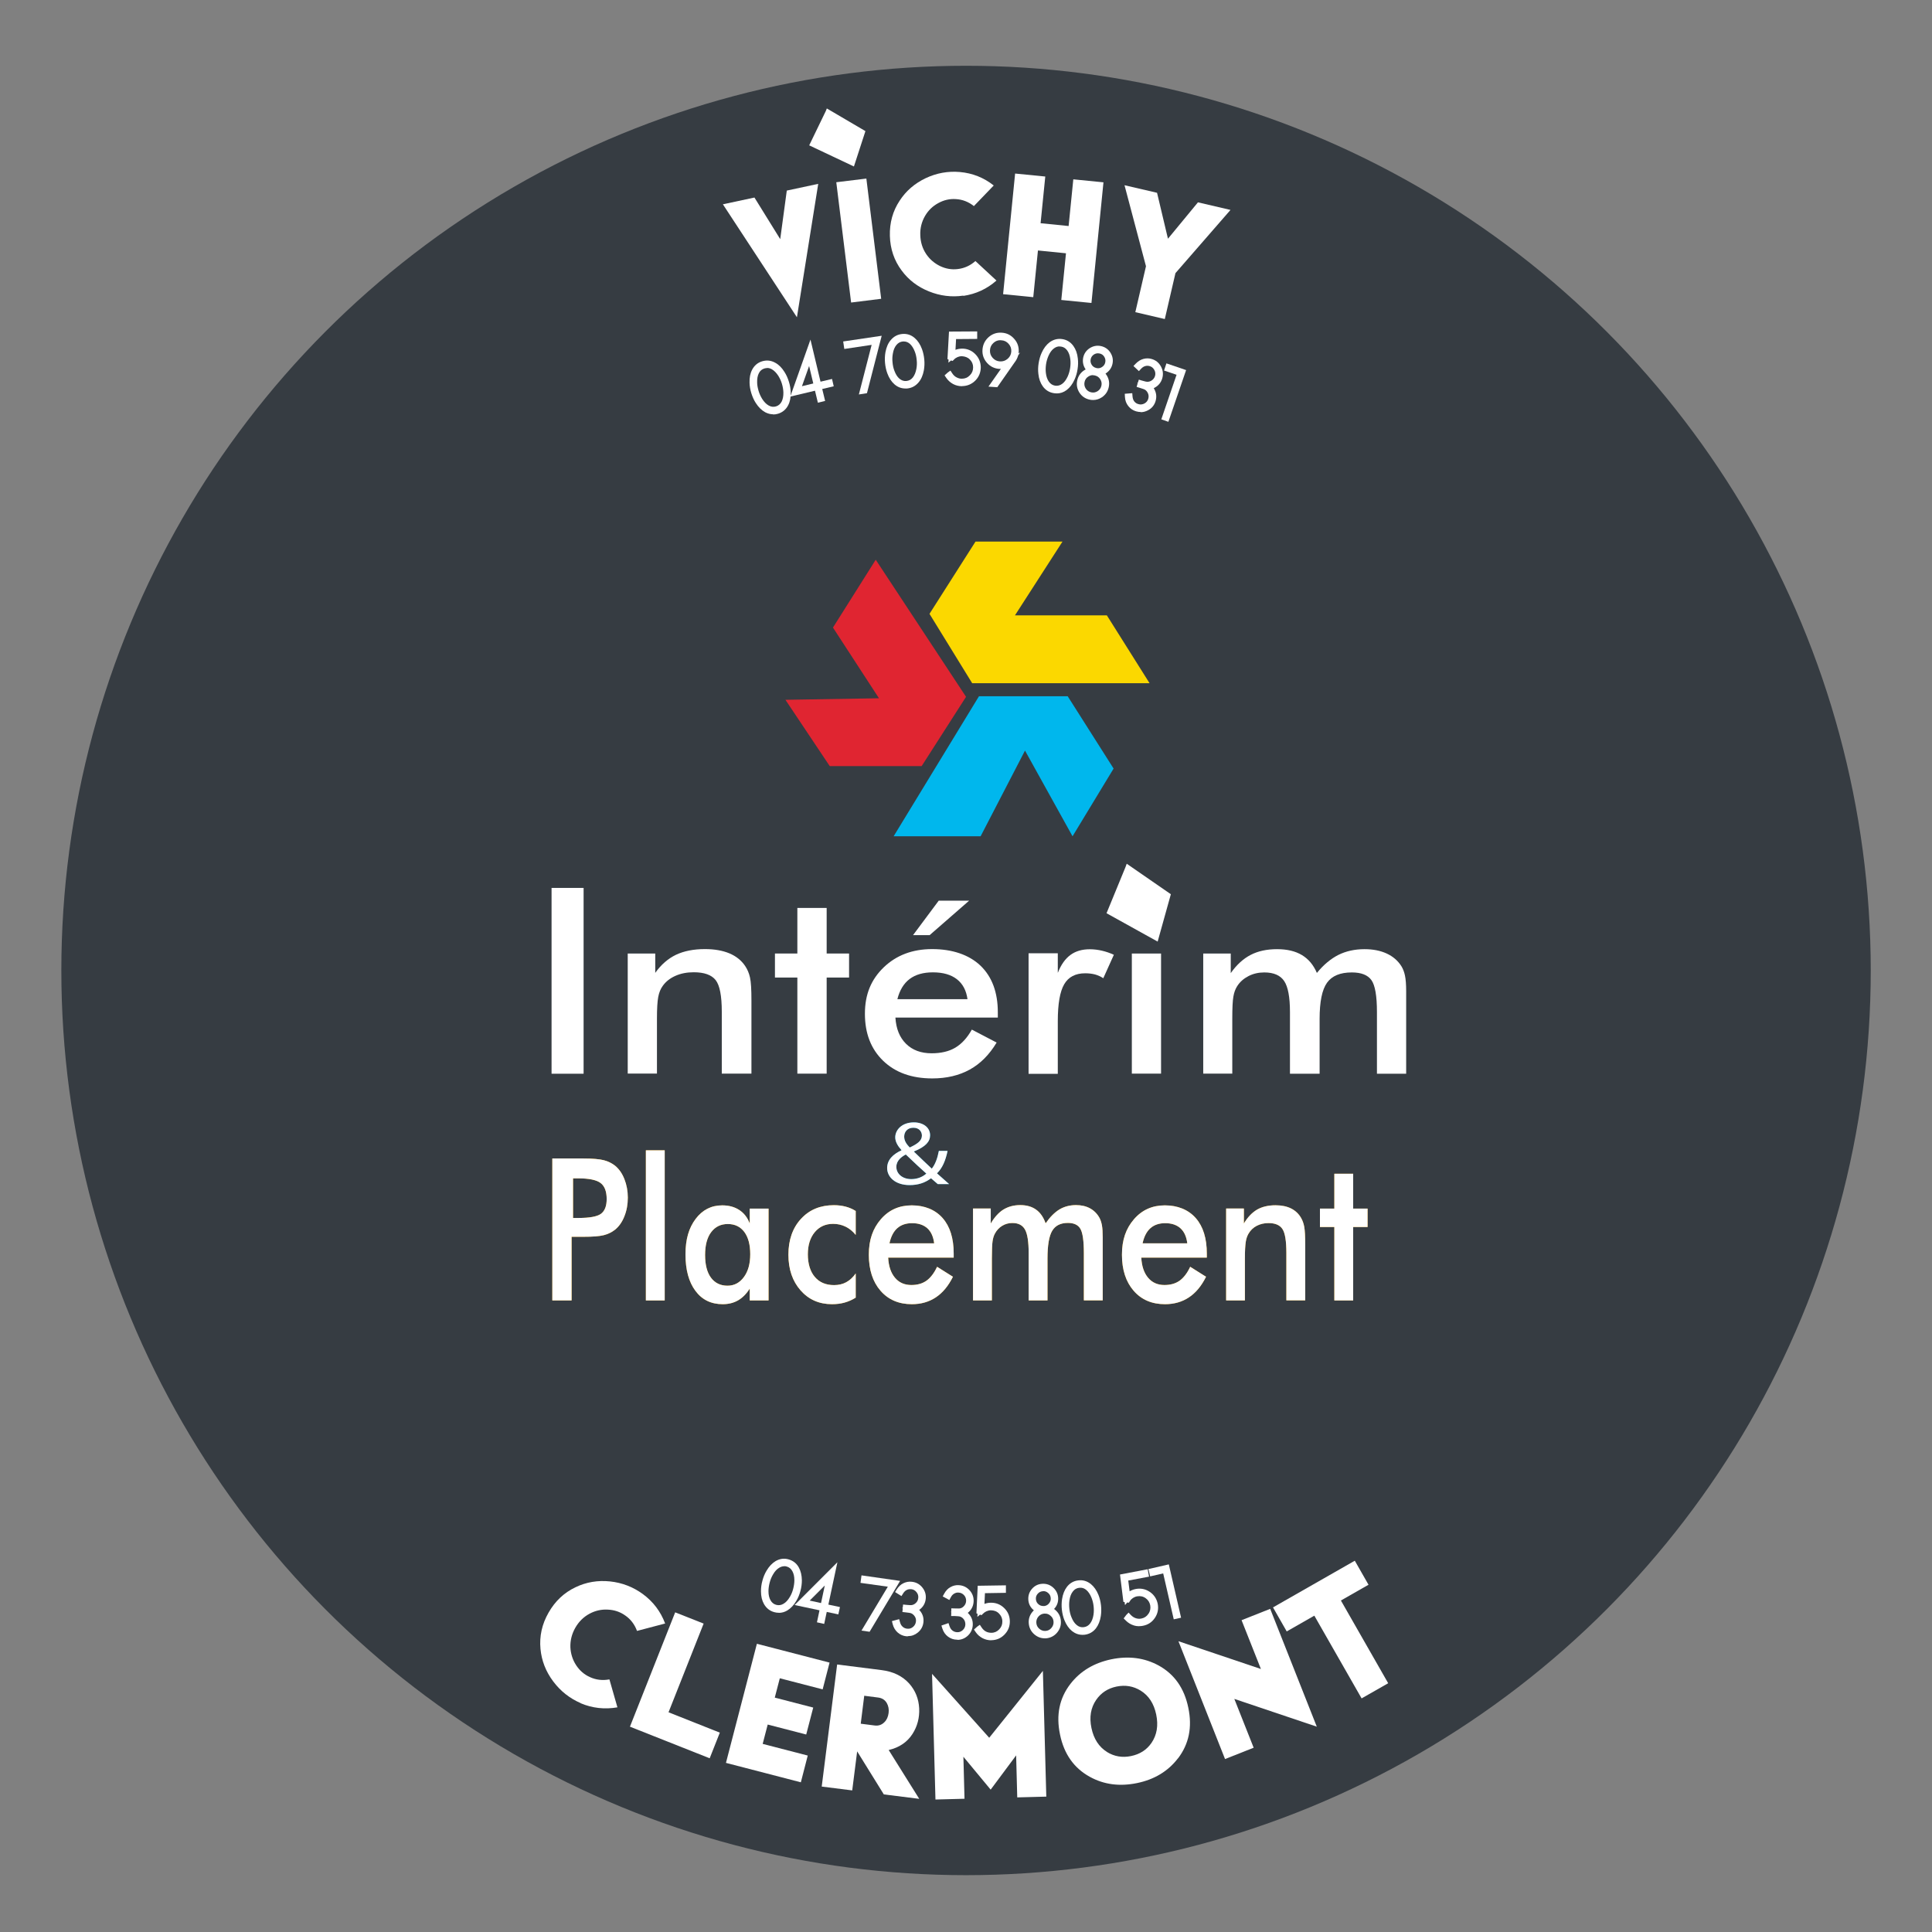<?xml version="1.0" encoding="UTF-8"?>
<svg xmlns="http://www.w3.org/2000/svg" xmlns:xlink="http://www.w3.org/1999/xlink" id="Calque_1" version="1.1" viewBox="0 0 226.77 226.77">
  <rect x="0" y="0" width="226.77" height="226.77" fill="#808080" stroke="none"/>
  <defs>
    <style>
      .st0, .st1, .st2, .st3, .st4, .st5 {
        fill-rule: evenodd;
      }

      .st0, .st6 {
        fill: #f7a600;
      }

      .st7, .st1 {
        fill: #fff;
      }

      .st8 {
        fill: none;
      }

      .st2 {
        fill: #00b7ed;
      }

      .st3 {
        fill: #fbd800;
      }

      .st9 {
        fill: #363c42;
      }

      .st4 {
        fill: #e02531;
      }

      .st10 {
        clip-path: url(#clippath);
      }

      .st5 {
        fill: #00aae4;
      }
    </style>
    <clipPath id="clippath">
      <rect class="st8" x="58.84" y="55.25" width="110.31" height="106.82"></rect>
    </clipPath>
  </defs>
  <circle class="st9" cx="113.39" cy="113.91" r="106.19"></circle>
  <g>
    <polygon class="st2" points="125.32 81.72 114.91 81.72 104.89 98.16 115.1 98.16 120.31 88.1 125.89 98.16 130.71 90.21 125.32 81.72"></polygon>
    <polygon class="st4" points="108.18 89.92 113.39 81.79 102.79 65.7 97.77 73.66 103.17 81.96 92.19 82.14 97.39 89.92 108.18 89.92"></polygon>
    <polygon class="st3" points="109.1 72.05 114.11 80.19 134.93 80.19 129.92 72.23 119.13 72.23 124.71 63.57 114.5 63.57 109.1 72.05"></polygon>
    <rect class="st7" x="64.74" y="104.22" width="3.76" height="21.81"></rect>
    <g class="st10">
      <path class="st1" d="M73.68,126.02v-14.1h3.23v2.27c.69-.97,1.5-1.67,2.43-2.12.93-.44,2.07-.67,3.4-.67,1.12,0,2.08.17,2.87.5.79.33,1.41.83,1.85,1.48.26.39.46.84.57,1.35.12.52.17,1.42.17,2.71v8.58h-3.48v-7.27c0-1.86-.24-3.1-.72-3.71-.48-.61-1.34-.92-2.57-.92-.81,0-1.52.14-2.15.42-.63.28-1.13.67-1.49,1.18-.25.34-.43.77-.53,1.3-.1.53-.15,1.38-.15,2.54v6.45h-3.43Z"></path>
      <polygon class="st1" points="93.59 126.02 93.59 114.74 90.96 114.74 90.96 111.92 93.59 111.92 93.59 106.57 97.03 106.57 97.03 111.92 99.66 111.92 99.66 114.74 97.03 114.74 97.03 126.02 93.59 126.02"></polygon>
      <path class="st1" d="M117.13,119.44h-12.03c.08,1.32.5,2.34,1.25,3.08.75.74,1.75,1.11,3,1.11,1.11,0,2.04-.22,2.78-.66.74-.44,1.39-1.14,1.94-2.12l2.91,1.52c-.85,1.42-1.9,2.48-3.15,3.17-1.25.69-2.72,1.04-4.4,1.04-2.42,0-4.34-.69-5.77-2.07-1.43-1.38-2.14-3.22-2.14-5.52s.74-4.03,2.21-5.45c1.48-1.42,3.37-2.14,5.69-2.14s4.31.65,5.67,1.95c1.35,1.3,2.03,3.13,2.03,5.47v.61ZM113.56,117.28c-.14-1.02-.55-1.8-1.24-2.34-.69-.54-1.63-.81-2.82-.81-1.13,0-2.04.26-2.73.78-.69.52-1.17,1.31-1.44,2.37h8.24ZM107.17,109.76l3.01-4.04h3.57l-4.63,4.04h-1.95Z"></path>
      <path class="st1" d="M124.17,114.17c.37-.94.86-1.63,1.47-2.08.61-.45,1.37-.67,2.27-.67.49,0,.97.06,1.44.17.47.11.94.27,1.39.48l-1.24,2.75c-.3-.2-.62-.34-.96-.44-.35-.09-.73-.14-1.16-.14-1.15,0-1.97.43-2.47,1.29-.5.86-.75,2.3-.75,4.32v6.19h-3.43v-14.15h3.43v2.29Z"></path>
      <path class="st1" d="M132.38,105.85c0-.54.21-1.01.64-1.41.43-.4.94-.59,1.53-.59s1.12.19,1.53.57c.41.38.61.86.61,1.43s-.21,1.06-.62,1.45c-.41.39-.92.59-1.53.59s-1.11-.2-1.53-.6c-.43-.4-.64-.88-.64-1.43M132.85,111.92h3.43v14.1h-3.43v-14.1Z"></path>
      <path class="st1" d="M144.66,126.02h-3.43v-14.1h3.23v2.3c.69-.98,1.47-1.69,2.34-2.14.87-.45,1.9-.67,3.09-.67s2.15.23,2.92.69c.77.46,1.36,1.16,1.76,2.1.79-.97,1.64-1.67,2.53-2.12.89-.44,1.91-.67,3.06-.67,1,0,1.86.17,2.6.51.74.34,1.32.84,1.73,1.49.19.31.33.67.42,1.1.09.43.14,1.03.14,1.83v9.69h-3.43v-7.25c0-1.89-.22-3.14-.65-3.74-.43-.6-1.2-.9-2.3-.9-1.36,0-2.33.4-2.91,1.21-.58.81-.87,2.22-.87,4.25v6.43h-3.48v-7.25c0-1.75-.23-2.96-.68-3.63-.45-.67-1.23-1.01-2.33-1.01-.68,0-1.3.14-1.86.43-.56.29-1.01.68-1.33,1.19-.21.33-.36.73-.44,1.21-.09.48-.13,1.35-.13,2.63v6.43Z"></path>
      <polygon class="st1" points="132.1 101.79 129.88 107.19 135.88 110.52 137.43 104.96 132.25 101.38 132.1 101.79"></polygon>
      <path class="st0" d="M67.09,145.17v7.47h-2.26v-16.66h3.65c1.08,0,1.88.07,2.39.2.51.13.95.35,1.33.65.47.39.83.91,1.09,1.57.26.66.4,1.38.4,2.17s-.13,1.52-.4,2.19c-.26.67-.63,1.19-1.09,1.57-.38.3-.82.52-1.33.65-.51.13-1.31.19-2.39.19h-1.4ZM67.25,142.96h.62c1.33,0,2.22-.16,2.67-.49.44-.33.67-.9.67-1.73,0-.89-.24-1.52-.71-1.88-.47-.36-1.35-.55-2.62-.55h-.62v4.65Z"></path>
      <rect class="st6" x="75.81" y="135.02" width="2.21" height="17.62"></rect>
      <path class="st0" d="M90.21,152.64h-2.21v-1.39c-.39.62-.85,1.08-1.37,1.38-.52.3-1.12.45-1.8.45-1.36,0-2.43-.52-3.2-1.56-.78-1.04-1.17-2.47-1.17-4.28s.4-3.11,1.19-4.17c.8-1.06,1.84-1.59,3.12-1.59.78,0,1.45.18,2.01.55.56.37.96.89,1.22,1.58v-1.75h2.21v10.79ZM88.06,147.22c0-1.12-.23-1.99-.69-2.61-.46-.62-1.11-.94-1.94-.94s-1.48.32-1.96.96c-.48.64-.71,1.54-.71,2.68s.23,2.04.69,2.66c.46.62,1.11.94,1.94.94.79,0,1.43-.34,1.93-1.02.5-.68.74-1.57.74-2.67"></path>
      <path class="st0" d="M100.43,144.94c-.34-.42-.73-.74-1.18-.96-.45-.22-.94-.33-1.46-.33-.9,0-1.62.33-2.16.98-.54.65-.81,1.52-.81,2.6s.27,2.01.82,2.65c.54.64,1.3.96,2.26.96.53,0,1.01-.11,1.43-.34.42-.23.79-.57,1.11-1.03v2.84c-.41.26-.84.45-1.3.58-.46.13-.96.19-1.48.19-1.51,0-2.74-.54-3.69-1.62-.95-1.08-1.43-2.47-1.43-4.19s.49-3.14,1.48-4.21c.98-1.07,2.27-1.6,3.86-1.6.5,0,.96.06,1.38.17.42.11.81.28,1.18.51v2.77Z"></path>
      <path class="st0" d="M111.93,147.61h-7.68c.05,1.01.32,1.8.8,2.37.48.57,1.12.85,1.92.85.71,0,1.3-.17,1.78-.51.47-.34.89-.88,1.24-1.63l1.86,1.17c-.54,1.09-1.21,1.89-2.01,2.42-.8.53-1.73.8-2.81.8-1.54,0-2.77-.53-3.68-1.58-.91-1.05-1.37-2.46-1.37-4.22s.47-3.08,1.41-4.17c.94-1.09,2.15-1.63,3.63-1.63s2.75.5,3.62,1.49c.87.99,1.3,2.38,1.3,4.17v.47ZM109.65,145.95c-.09-.77-.35-1.36-.79-1.77-.44-.4-1.04-.61-1.8-.61-.72,0-1.3.2-1.74.59-.44.39-.75.99-.92,1.78h5.26Z"></path>
      <path class="st0" d="M116.42,152.64h-2.21v-10.79h2.08v1.76c.44-.75.94-1.3,1.49-1.64.56-.34,1.21-.52,1.97-.52s1.37.18,1.86.53c.49.35.87.89,1.12,1.61.51-.74,1.05-1.28,1.62-1.63.57-.34,1.22-.51,1.95-.51.64,0,1.19.13,1.66.39.47.26.84.64,1.11,1.14.12.23.21.52.27.84.06.33.09.79.09,1.4v7.41h-2.21v-5.54c0-1.45-.14-2.4-.41-2.86-.27-.46-.76-.69-1.46-.69-.87,0-1.48.31-1.85.93-.37.62-.55,1.7-.55,3.25v4.92h-2.21v-5.54c0-1.34-.14-2.26-.43-2.78-.29-.52-.78-.77-1.49-.77-.43,0-.83.11-1.19.33-.36.22-.64.52-.85.91-.14.25-.23.56-.28.92-.05.36-.08,1.04-.08,2.01v4.92Z"></path>
      <path class="st0" d="M141.64,147.61h-7.68c.05,1.01.32,1.8.8,2.37.48.57,1.12.85,1.92.85.71,0,1.3-.17,1.78-.51.47-.34.89-.88,1.24-1.63l1.86,1.17c-.54,1.09-1.21,1.89-2.01,2.42-.8.53-1.73.8-2.81.8-1.54,0-2.77-.53-3.68-1.58-.91-1.05-1.37-2.46-1.37-4.22s.47-3.08,1.41-4.17c.94-1.09,2.15-1.63,3.63-1.63s2.75.5,3.62,1.49c.87.99,1.3,2.38,1.3,4.17v.47ZM139.36,145.95c-.09-.77-.35-1.36-.79-1.77-.44-.4-1.04-.61-1.8-.61-.72,0-1.3.2-1.74.59-.44.39-.75.99-.92,1.78h5.26Z"></path>
      <path class="st0" d="M143.92,152.64v-10.79h2.08v1.76c.44-.74.96-1.28,1.55-1.63.59-.34,1.32-.51,2.17-.51.72,0,1.33.13,1.83.38.5.25.9.63,1.18,1.13.17.3.29.64.36,1.04.07.39.11,1.08.11,2.07v6.54h-2.21v-5.54c0-1.42-.15-2.36-.46-2.83-.31-.47-.85-.7-1.64-.7-.51,0-.97.11-1.38.32-.4.21-.72.51-.95.9-.16.26-.28.59-.34,1-.06.41-.1,1.05-.1,1.94v4.92h-2.21Z"></path>
      <polygon class="st0" points="156.62 152.64 156.62 144.02 154.93 144.02 154.93 141.86 156.62 141.86 156.62 137.77 158.83 137.77 158.83 141.86 160.52 141.86 160.52 144.02 158.83 144.02 158.83 152.64 156.62 152.64"></polygon>
      <path class="st1" d="M67.09,145.17v7.47h-2.26v-16.66h3.65c1.08,0,1.88.07,2.39.2.51.13.95.35,1.33.65.47.39.83.91,1.09,1.57.26.66.4,1.38.4,2.17s-.13,1.52-.4,2.19c-.26.67-.63,1.19-1.09,1.57-.38.3-.82.52-1.33.65-.51.13-1.31.19-2.39.19h-1.4ZM67.25,142.96h.62c1.33,0,2.22-.16,2.67-.49.44-.33.67-.9.67-1.73,0-.89-.24-1.52-.71-1.88-.47-.36-1.35-.55-2.62-.55h-.62v4.65Z"></path>
      <rect class="st7" x="75.81" y="135.02" width="2.21" height="17.62"></rect>
      <path class="st1" d="M90.21,152.64h-2.21v-1.39c-.39.62-.85,1.08-1.37,1.38-.52.3-1.12.45-1.8.45-1.36,0-2.43-.52-3.2-1.56-.78-1.04-1.17-2.47-1.17-4.28s.4-3.11,1.19-4.17c.8-1.06,1.84-1.59,3.12-1.59.78,0,1.45.18,2.01.55.56.37.96.89,1.22,1.58v-1.75h2.21v10.79ZM88.06,147.22c0-1.12-.23-1.99-.69-2.61-.46-.62-1.11-.94-1.94-.94s-1.48.32-1.96.96c-.48.64-.71,1.54-.71,2.68s.23,2.04.69,2.66c.46.62,1.11.94,1.94.94.79,0,1.43-.34,1.93-1.02.5-.68.74-1.57.74-2.67"></path>
      <path class="st1" d="M100.43,144.94c-.34-.42-.73-.74-1.18-.96-.45-.22-.94-.33-1.46-.33-.9,0-1.62.33-2.16.98-.54.65-.81,1.52-.81,2.6s.27,2.01.82,2.65c.54.64,1.3.96,2.26.96.53,0,1.01-.11,1.43-.34.42-.23.79-.57,1.11-1.03v2.84c-.41.26-.84.45-1.3.58-.46.13-.96.19-1.48.19-1.51,0-2.74-.54-3.69-1.62-.95-1.08-1.43-2.47-1.43-4.19s.49-3.14,1.48-4.21c.98-1.07,2.27-1.6,3.86-1.6.5,0,.96.06,1.38.17.42.11.81.28,1.18.51v2.77Z"></path>
      <path class="st1" d="M111.93,147.61h-7.68c.05,1.01.32,1.8.8,2.37.48.57,1.12.85,1.92.85.71,0,1.3-.17,1.78-.51.47-.34.89-.88,1.24-1.63l1.86,1.17c-.54,1.09-1.21,1.89-2.01,2.42-.8.53-1.73.8-2.81.8-1.54,0-2.77-.53-3.68-1.58-.91-1.05-1.37-2.46-1.37-4.22s.47-3.08,1.41-4.17c.94-1.09,2.15-1.63,3.63-1.63s2.75.5,3.62,1.49c.87.99,1.3,2.38,1.3,4.17v.47ZM109.65,145.95c-.09-.77-.35-1.36-.79-1.77-.44-.4-1.04-.61-1.8-.61-.72,0-1.3.2-1.74.59-.44.39-.75.99-.92,1.78h5.26Z"></path>
      <path class="st1" d="M116.42,152.64h-2.21v-10.79h2.08v1.76c.44-.75.94-1.3,1.49-1.64.56-.34,1.21-.52,1.97-.52s1.37.18,1.86.53c.49.35.87.89,1.12,1.61.51-.74,1.05-1.28,1.62-1.63.57-.34,1.22-.51,1.95-.51.64,0,1.19.13,1.66.39.47.26.84.64,1.11,1.14.12.23.21.52.27.84.06.33.09.79.09,1.4v7.41h-2.21v-5.54c0-1.45-.14-2.4-.41-2.86-.27-.46-.76-.69-1.46-.69-.87,0-1.48.31-1.85.93-.37.62-.55,1.7-.55,3.25v4.92h-2.21v-5.54c0-1.34-.14-2.26-.43-2.78-.29-.52-.78-.77-1.49-.77-.43,0-.83.11-1.19.33-.36.22-.64.52-.85.91-.14.25-.23.56-.28.92-.05.36-.08,1.04-.08,2.01v4.92Z"></path>
      <path class="st1" d="M141.64,147.61h-7.68c.05,1.01.32,1.8.8,2.37.48.57,1.12.85,1.92.85.71,0,1.3-.17,1.78-.51.47-.34.89-.88,1.24-1.63l1.86,1.17c-.54,1.09-1.21,1.89-2.01,2.42-.8.53-1.73.8-2.81.8-1.54,0-2.77-.53-3.68-1.58-.91-1.05-1.37-2.46-1.37-4.22s.47-3.08,1.41-4.17c.94-1.09,2.15-1.63,3.63-1.63s2.75.5,3.62,1.49c.87.99,1.3,2.38,1.3,4.17v.47ZM139.36,145.95c-.09-.77-.35-1.36-.79-1.77-.44-.4-1.04-.61-1.8-.61-.72,0-1.3.2-1.74.59-.44.39-.75.99-.92,1.78h5.26Z"></path>
      <path class="st1" d="M143.92,152.64v-10.79h2.08v1.76c.44-.74.96-1.28,1.55-1.63.59-.34,1.32-.51,2.17-.51.72,0,1.33.13,1.83.38.5.25.9.63,1.18,1.13.17.3.29.64.36,1.04.07.39.11,1.08.11,2.07v6.54h-2.21v-5.54c0-1.42-.15-2.36-.46-2.83-.31-.47-.85-.7-1.64-.7-.51,0-.97.11-1.38.32-.4.21-.72.51-.95.9-.16.26-.28.59-.34,1-.06.41-.1,1.05-.1,1.94v4.92h-2.21Z"></path>
      <polygon class="st1" points="156.62 152.64 156.62 144.02 154.93 144.02 154.93 141.86 156.62 141.86 156.62 137.77 158.83 137.77 158.83 141.86 160.52 141.86 160.52 144.02 158.83 144.02 158.83 152.64 156.62 152.64"></polygon>
      <path class="st5" d="M110.08,138.99c-.24-.2-.47-.4-.8-.69-.74.56-1.56.8-2.51.8-1.67,0-2.64-.93-2.64-2,0-.97.7-1.63,1.68-2.08v-.03c-.43-.47-.73-.98-.73-1.49,0-.87.77-1.76,2.19-1.76,1.07,0,1.9.58,1.9,1.51,0,.75-.52,1.34-1.89,1.9v.03c.73.71,1.54,1.48,2.09,1.99.4-.5.66-1.19.83-2.08h1.02c-.23,1.12-.6,2.01-1.24,2.63.46.4.91.8,1.42,1.26h-1.33ZM106.97,138.4c.74,0,1.35-.28,1.76-.65-.51-.45-1.47-1.33-2.41-2.24-.47.24-1.11.7-1.11,1.45,0,.81.71,1.44,1.75,1.44h.01ZM107.2,132.37c-.7,0-1.07.49-1.07,1.04,0,.51.29.9.65,1.28.88-.41,1.43-.79,1.43-1.4,0-.43-.29-.92-1-.92h-.01Z"></path>
      <path class="st1" d="M110.08,138.99c-.24-.2-.47-.4-.8-.69-.74.56-1.56.8-2.51.8-1.67,0-2.64-.93-2.64-2,0-.97.7-1.63,1.68-2.08v-.03c-.43-.47-.73-.98-.73-1.49,0-.87.77-1.76,2.19-1.76,1.07,0,1.9.58,1.9,1.51,0,.75-.52,1.34-1.89,1.9v.03c.73.71,1.54,1.48,2.09,1.99.4-.5.66-1.19.83-2.08h1.02c-.23,1.12-.6,2.01-1.24,2.63.46.4.91.8,1.42,1.26h-1.33ZM106.97,138.4c.74,0,1.35-.28,1.76-.65-.51-.45-1.47-1.33-2.41-2.24-.47.24-1.11.7-1.11,1.45,0,.81.71,1.44,1.75,1.44h.01ZM107.2,132.37c-.7,0-1.07.49-1.07,1.04,0,.51.29.9.65,1.28.88-.41,1.43-.79,1.43-1.4,0-.43-.29-.92-1-.92h-.01Z"></path>
    </g>
  </g>
  <g>
    <path class="st7" d="M88.55,23.18l3.03,4.89.77-5.7,3.69-.79-2.5,15.66-8.69-13.26,3.69-.79Z"></path>
    <path class="st7" d="M103.43,35.07l-3.53.44-1.74-14.12,3.53-.43,1.74,14.12Z"></path>
    <path class="st7" d="M113.07,34.7c-1.38.2-2.73.03-4.04-.5-1.32-.53-2.39-1.35-3.2-2.45-.88-1.18-1.34-2.54-1.38-4.07-.04-1.53.34-2.91,1.15-4.13.75-1.15,1.76-2.02,3.06-2.64,1.28-.6,2.61-.84,4-.72,1.48.13,2.8.65,3.98,1.58l-2.33,2.42c-.64-.51-1.35-.78-2.12-.82-.72-.05-1.41.11-2.06.47-.65.35-1.17.85-1.55,1.5-.4.69-.59,1.44-.56,2.25.02.82.25,1.57.69,2.23.42.62.96,1.08,1.63,1.41.67.32,1.36.44,2.08.35.77-.09,1.46-.4,2.07-.94l2.47,2.29c-1.12.99-2.42,1.58-3.88,1.8Z"></path>
    <path class="st7" d="M121.28,34.88l-3.54-.35,1.41-14.16,3.54.35-.55,5.48,3.29.33.55-5.48,3.54.35-1.41,14.16-3.54-.35.55-5.48-3.29-.33-.55,5.48Z"></path>
    <path class="st7" d="M136.73,37.45l-3.47-.81,1.25-5.39-2.52-9.51,3.82.89,1.28,5.39,3.52-4.27,3.82.89-6.46,7.42-1.25,5.39Z"></path>
  </g>
  <g>
    <g>
      <path class="st7" d="M90.81,42.89c.36.2.68.51.97.96.2.32.36.67.48,1.05.12.39.19.77.2,1.14.02.52-.07.97-.26,1.33-.21.4-.53.67-.96.8-.42.13-.83.09-1.24-.13-.36-.2-.69-.52-.97-.96-.2-.32-.36-.67-.48-1.05s-.18-.77-.2-1.14c-.02-.52.07-.97.26-1.33.21-.41.53-.67.95-.8.43-.13.84-.09,1.24.13ZM90.76,43.02c-.38-.21-.76-.25-1.15-.13-.39.12-.68.37-.87.75-.18.34-.26.76-.24,1.25.01.36.08.73.19,1.11.12.38.27.72.47,1.02.26.42.56.72.9.9.37.21.76.25,1.15.13.39-.12.69-.37.88-.75.17-.34.25-.76.24-1.25-.01-.36-.07-.73-.19-1.11-.12-.38-.27-.72-.47-1.02-.26-.42-.57-.72-.9-.9Z"></path>
      <path class="st7" d="M90.76,48.63c-.32,0-.63-.08-.94-.24-.42-.23-.79-.59-1.11-1.09-.22-.34-.39-.73-.52-1.14-.13-.42-.2-.83-.21-1.24-.02-.59.08-1.1.3-1.52.26-.5.65-.83,1.17-.99.53-.16,1.04-.11,1.53.16.42.22.79.59,1.1,1.09.22.34.39.73.52,1.15.13.41.2.83.21,1.24.02.59-.08,1.1-.3,1.52-.26.5-.66.83-1.18.99-.2.06-.39.09-.59.09ZM90.04,43.2c-.11,0-.21.02-.32.05-.29.09-.51.27-.65.56-.15.29-.21.65-.2,1.07,0,.33.07.66.17,1.01.1.34.25.65.42.93.23.36.48.62.77.78.29.16.57.19.86.1.29-.09.51-.28.66-.57.14-.28.21-.65.2-1.07-.01-.33-.07-.67-.17-1.01-.1-.34-.25-.65-.42-.93-.23-.36-.49-.62-.77-.78-.18-.1-.36-.15-.54-.15Z"></path>
    </g>
    <g>
      <path class="st7" d="M96.4,46.79l-.13.03-.34-1.41-2.59.62,1.71-4.85.98,4.07,1.35-.32.03.12-1.35.32.34,1.41ZM93.55,45.85l2.36-.57-.87-3.65-1.49,4.22Z"></path>
      <path class="st7" d="M96,47.27l-.34-1.41-2.9.69,2.37-6.69,1.18,4.94,1.35-.32.2.86-1.35.32.34,1.4-.86.21ZM94.97,42.96l-.84,2.37,1.33-.32-.49-2.05Z"></path>
    </g>
    <g>
      <path class="st7" d="M101.31,45.84l1.5-5.81-3.4.5-.02-.13,3.6-.53-1.53,5.95-.14.02Z"></path>
      <polygon class="st7" points="100.81 46.3 102.31 40.48 99.1 40.96 98.97 40.08 103.49 39.41 101.76 46.15 100.81 46.3"></polygon>
    </g>
    <g>
      <path class="st7" d="M107.12,39.96c.31.27.56.65.74,1.14.13.35.21.73.25,1.13.03.4.02.79-.05,1.16-.09.51-.27.93-.54,1.25-.29.35-.66.54-1.1.58-.44.04-.84-.09-1.18-.38-.31-.27-.56-.65-.74-1.14-.13-.35-.21-.73-.25-1.13-.04-.4-.02-.79.05-1.16.09-.51.27-.93.54-1.25.29-.35.66-.55,1.1-.58.44-.04.84.09,1.19.39ZM107.05,40.08c-.32-.28-.69-.4-1.1-.37-.41.04-.75.22-1.02.55-.25.3-.41.69-.5,1.18-.07.36-.08.73-.05,1.12s.11.76.24,1.1c.17.46.4.82.69,1.07.32.28.69.4,1.09.37.41-.04.75-.22,1.02-.55.24-.3.41-.69.5-1.18.07-.36.08-.73.05-1.12-.03-.39-.11-.76-.24-1.1-.17-.46-.4-.82-.69-1.07Z"></path>
      <path class="st7" d="M106.27,45.6c-.47,0-.9-.16-1.27-.48-.36-.31-.65-.75-.85-1.3-.14-.38-.23-.79-.27-1.23-.04-.43-.02-.85.05-1.25.11-.58.31-1.06.62-1.42.36-.43.81-.67,1.36-.72.54-.05,1.04.11,1.46.48h0c.36.31.65.75.85,1.3.14.38.23.8.27,1.23.04.43.02.86-.05,1.25-.11.58-.31,1.06-.62,1.42-.36.43-.81.67-1.36.72-.06,0-.12,0-.18,0ZM106.08,40.08s-.07,0-.1,0c-.31.03-.55.16-.76.41-.21.25-.35.59-.42,1.01-.06.32-.08.67-.04,1.02.03.36.1.69.22,1,.15.4.34.71.58.92.25.21.52.31.82.28.31-.03.56-.16.76-.41.2-.25.34-.59.42-1.01.06-.32.08-.66.04-1.02-.03-.36-.1-.69-.22-1-.15-.4-.35-.71-.58-.92h0c-.22-.19-.45-.28-.72-.28Z"></path>
    </g>
    <g>
      <path class="st7" d="M111.36,44.1l.11-.07.04.05c.16.24.37.42.62.55.25.13.52.2.8.19.46,0,.86-.17,1.19-.51.33-.33.49-.73.49-1.2,0-.47-.17-.87-.51-1.2-.33-.33-.73-.49-1.2-.49-.23,0-.44.04-.65.13-.21.09-.39.21-.55.38l-.12-.04.14-2.6,2.58-.02v.13l-2.46.02-.13,2.31c.14-.12.3-.21.47-.29.22-.09.45-.14.7-.14.5,0,.93.17,1.29.53.36.35.54.78.54,1.29,0,.5-.17.93-.53,1.29-.36.36-.78.54-1.28.54-.31,0-.6-.07-.87-.21-.27-.14-.49-.34-.66-.59l-.04-.06Z"></path>
      <path class="st7" d="M112.91,45.33c-.36,0-.71-.08-1.03-.25-.32-.17-.59-.41-.8-.71l-.21-.31.38-.34.31-.22.21.32c.16.24.32.38.52.48.19.1.41.16.62.15.36,0,.67-.13.93-.4.26-.26.38-.57.38-.93,0-.37-.13-.67-.39-.93-.26-.26-.56-.35-.93-.38-.18,0-.35.04-.5.1-.16.07-.3.16-.42.29l-.17.17-.18-.06-.31.26.02-.37-.13-.05.18-3.23,3.31-.02v.88l-2.48.02-.07,1.26c.24-.09.49-.13.75-.14.61-.01,1.13.21,1.56.63.43.43.65.95.66,1.55,0,.6-.21,1.13-.63,1.56-.43.43-.95.65-1.55.66h-.01Z"></path>
    </g>
    <g>
      <path class="st7" d="M116.13,42.34c-.32-.36-.47-.78-.44-1.27.03-.48.22-.89.59-1.21.36-.32.79-.47,1.27-.44.48.03.89.22,1.21.59.32.36.47.78.44,1.27-.02.38-.16.71-.4,1-.23.33-.55.79-.97,1.39-.45.64-.77,1.11-.97,1.39h-.15s1.67-2.4,1.67-2.4c-.32.2-.67.29-1.04.27-.48-.03-.89-.22-1.21-.58ZM118.66,40.11c-.3-.34-.67-.52-1.12-.54-.45-.03-.84.11-1.17.41-.34.3-.52.67-.54,1.11-.03.45.11.84.41,1.17.3.33.67.52,1.12.54.45.03.84-.11,1.17-.41.33-.3.52-.67.54-1.11.03-.45-.11-.84-.41-1.17Z"></path>
      <path class="st7" d="M117.05,45.45l-1.03-.07,1.46-2.08c-.06,0-.11,0-.16,0-.58-.03-1.08-.27-1.47-.71h0c-.39-.44-.57-.96-.53-1.54.04-.59.28-1.08.71-1.47.44-.39.96-.57,1.54-.53.58.03,1.08.27,1.47.72.39.43.57.95.53,1.54,0,.06,0,.12-.02.18l.19-.12-.23.34c-.08.3-.22.58-.42.83l-2.04,2.92ZM117.43,39.93c-.31,0-.58.1-.81.31-.26.23-.4.51-.42.86s.08.64.31.9c.23.26.51.4.86.42.35.02.64-.08.91-.31.26-.23.4-.51.42-.85.02-.35-.08-.64-.31-.9h0c-.23-.26-.51-.4-.86-.42-.03,0-.06,0-.09,0Z"></path>
    </g>
    <g>
      <path class="st7" d="M125.67,40.82c.24.33.39.76.46,1.28.04.37.04.76-.02,1.16-.06.4-.17.77-.32,1.11-.21.48-.48.84-.81,1.09-.36.27-.77.37-1.21.31-.44-.07-.79-.28-1.06-.65-.24-.33-.39-.76-.45-1.28-.04-.37-.04-.76.02-1.16.06-.4.17-.77.32-1.11.21-.48.48-.84.81-1.09.37-.27.77-.38,1.2-.31.44.07.8.29,1.06.66ZM125.57,40.91c-.25-.35-.58-.55-.98-.61-.4-.06-.78.04-1.12.3-.31.23-.56.58-.76,1.03-.15.33-.25.69-.31,1.08-.06.39-.07.76-.02,1.12.05.49.2.89.42,1.21.25.35.57.55.98.61.41.06.78-.04,1.12-.3.31-.23.56-.58.76-1.03.15-.33.25-.69.31-1.08.06-.39.07-.76.02-1.12-.06-.49-.2-.89-.42-1.21Z"></path>
      <path class="st7" d="M124.02,46.17c-.1,0-.21,0-.31-.02-.54-.08-.98-.35-1.31-.8-.28-.39-.46-.88-.52-1.46-.05-.4-.04-.82.03-1.26.07-.43.18-.84.35-1.21.24-.54.55-.95.93-1.24.45-.33.95-.46,1.49-.38.54.08.98.35,1.31.81.28.39.46.88.52,1.46.05.41.04.83-.03,1.26-.06.43-.18.83-.35,1.21-.24.54-.55.95-.93,1.24-.36.27-.75.4-1.18.4ZM124.36,40.66c-.23,0-.45.08-.66.24-.26.19-.47.49-.64.88-.13.3-.23.63-.28.98-.05.35-.06.7-.02,1.02.05.42.17.77.36,1.03.19.26.43.41.73.46.3.04.58-.03.83-.22.26-.19.47-.49.65-.88.13-.3.23-.63.28-.98.05-.35.06-.69.02-1.02-.05-.42-.17-.77-.36-1.03h0c-.19-.26-.43-.42-.73-.46-.06,0-.12-.01-.17-.01Z"></path>
    </g>
    <g>
      <path class="st7" d="M130.03,41.59c.21.32.27.67.19,1.04-.08.37-.28.66-.6.87-.18.12-.38.19-.6.21.22.12.41.29.54.51.23.35.3.73.21,1.14-.09.41-.31.73-.66.96s-.73.3-1.14.21c-.41-.09-.73-.31-.96-.66-.23-.35-.3-.73-.21-1.14s.31-.73.66-.96c.22-.14.45-.22.71-.24-.19-.11-.34-.25-.46-.44-.21-.32-.27-.67-.19-1.04.08-.37.28-.66.6-.87.32-.21.67-.27,1.04-.19.38.08.67.28.87.6ZM128.53,43.68c-.36-.06-.69,0-.99.21-.32.21-.52.5-.6.88-.08.38-.02.72.19,1.05.21.32.5.52.88.6.37.08.72.01,1.04-.19.32-.21.53-.5.61-.88.08-.38.01-.72-.2-1.04-.2-.31-.47-.5-.83-.59l-.1-.02ZM129.13,41.12c-.34-.07-.65-.01-.94.18-.29.19-.47.45-.54.79-.07.34-.01.65.17.94.18.27.42.45.74.53l.1.02c.32.05.62,0,.89-.18.29-.19.47-.45.54-.79.07-.34.01-.65-.18-.94-.19-.29-.45-.47-.79-.54Z"></path>
      <path class="st7" d="M128.31,46.95c-.13,0-.27-.01-.41-.04-.51-.11-.91-.38-1.2-.82-.28-.44-.37-.92-.26-1.43.11-.51.38-.91.82-1.2.06-.04.12-.07.17-.1-.01-.02-.03-.04-.04-.06-.26-.41-.34-.85-.25-1.32.1-.47.36-.85.76-1.11.41-.26.85-.35,1.32-.25.47.1.85.36,1.11.76h0c.26.41.35.85.25,1.32-.1.47-.36.84-.76,1.11-.02.01-.04.03-.06.04.04.05.08.11.12.17.28.43.37.91.26,1.42-.11.51-.38.91-.82,1.2-.32.21-.66.31-1.01.31ZM128.28,44.03c-.19,0-.37.06-.54.17-.24.15-.38.36-.44.64-.06.28-.01.53.14.77.15.23.36.38.64.44.28.06.52.01.76-.14.24-.16.38-.37.44-.64.06-.28.01-.52-.14-.76-.15-.23-.34-.37-.6-.43l-.08-.02c-.06,0-.12-.02-.18-.02ZM128.86,41.47c-.16,0-.32.05-.46.14-.2.13-.33.31-.38.55-.05.24-.01.45.12.66.12.19.29.31.52.37l.08.02c.21.04.42,0,.61-.13.21-.14.33-.31.38-.55.05-.24.01-.45-.12-.66-.13-.21-.31-.33-.55-.38h0c-.07-.01-.13-.02-.19-.02Z"></path>
    </g>
    <g>
      <path class="st7" d="M132.54,46.56c.02.32.12.59.29.8.17.21.39.36.66.44.35.1.68.07,1-.1.32-.17.53-.44.64-.79.1-.35.07-.68-.11-1-.12-.23-.29-.4-.5-.51-.11-.06-.32-.13-.65-.23l.04-.13c.33.1.55.15.67.16.24.02.47-.03.7-.16.32-.17.53-.44.63-.79.1-.35.07-.68-.11-1-.17-.32-.44-.53-.78-.63-.24-.07-.48-.07-.72,0-.24.06-.46.2-.66.42l-.1-.09c.22-.23.46-.38.72-.45.26-.07.53-.07.79,0,.38.11.67.34.86.7.19.35.23.72.12,1.1-.11.38-.35.67-.7.86-.21.12-.43.17-.67.18.19.13.35.3.46.51.19.35.23.72.12,1.1-.11.38-.35.67-.7.86-.35.19-.72.23-1.1.12-.29-.09-.53-.25-.72-.48-.19-.24-.3-.53-.32-.87h.13Z"></path>
      <path class="st7" d="M133.88,48.36c-.17,0-.35-.03-.53-.08-.37-.11-.67-.31-.91-.61-.24-.3-.38-.66-.4-1.08l-.02-.37.88-.07.03.38c.02.24.09.44.21.59.12.15.28.26.47.31.25.08.48.05.72-.07.23-.13.38-.31.45-.56.07-.25.05-.49-.08-.72-.09-.16-.2-.28-.35-.36-.04-.02-.18-.08-.58-.2l-.36-.11.12-.41-.05-.04.08-.04.11-.36.36.11c.4.12.55.14.59.14.17.01.32-.02.49-.11.23-.13.38-.31.46-.56.07-.25.05-.48-.08-.72-.13-.23-.3-.38-.56-.45-.17-.05-.34-.05-.51,0-.18.05-.33.15-.48.31l-.26.28-.64-.6.26-.27c.27-.28.57-.47.9-.56.33-.09.67-.09.99.01.48.14.84.44,1.08.88.24.44.29.91.15,1.39-.14.48-.44.85-.88,1.09-.04.02-.08.04-.12.06.02.04.05.08.07.12.24.44.29.9.15,1.39-.14.48-.44.85-.88,1.08-.28.15-.56.23-.86.23Z"></path>
    </g>
    <g>
      <path class="st7" d="M136.91,49.03l-.12-.04,1.79-5.23-1.48-.51.04-.13,1.6.55-1.84,5.36Z"></path>
      <polygon class="st7" points="137.14 49.51 136.31 49.22 138.1 43.99 136.63 43.49 136.91 42.65 139.22 43.44 137.14 49.51"></polygon>
    </g>
  </g>
  <g>
    <path class="st7" d="M68.17,199.91c-1.3-.56-2.38-1.41-3.24-2.56-.87-1.16-1.36-2.43-1.49-3.81-.14-1.48.17-2.9.95-4.26.77-1.35,1.82-2.34,3.17-2.98,1.25-.6,2.6-.83,4.04-.68,1.42.15,2.71.65,3.85,1.48,1.21.89,2.09,2.04,2.62,3.46l-3.3.87c-.29-.78-.76-1.39-1.41-1.83-.6-.42-1.28-.64-2.03-.67-.75-.04-1.46.12-2.13.48-.71.38-1.27.94-1.68,1.66-.41.73-.6,1.49-.57,2.3.04.75.26,1.45.67,2.08.41.63.95,1.1,1.62,1.4.71.33,1.48.42,2.29.27l.94,3.28c-1.49.26-2.93.1-4.32-.48Z"></path>
    <path class="st7" d="M79.25,189.25l3.34,1.32-4.12,10.41,6.02,2.39-1.19,3.01-9.36-3.71,5.31-13.42Z"></path>
    <path class="st7" d="M95.45,200.44l-.82,3.15-4.52-1.17-.59,2.27,5.29,1.37-.81,3.14-8.79-2.28,3.63-13.98,8.53,2.21-.81,3.14-5.03-1.3-.59,2.27,4.52,1.17Z"></path>
    <path class="st7" d="M107.89,211.14l-4.15-.52-3.13-5.05-.58,4.58-3.58-.45,1.81-14.33,5.22.66c1.38.17,2.46.71,3.25,1.59.71.81,1.1,1.77,1.16,2.9.05,1.1-.21,2.11-.79,3.01-.62.96-1.55,1.59-2.79,1.88l3.58,5.72ZM101.02,202.32l1.64.21c.45.06.83-.07,1.14-.38.28-.27.44-.63.5-1.08.06-.44-.02-.83-.21-1.17-.22-.38-.56-.59-1.01-.65l-1.64-.21-.41,3.28Z"></path>
    <path class="st7" d="M122.81,210.88l-3.41.09-.13-4.93-2.99,4.02-3.2-3.86.13,4.93-3.41.09-.4-14.75,6.71,7.5,6.3-7.85.4,14.75Z"></path>
    <path class="st7" d="M138.26,206.39c-1.16,1.51-2.76,2.48-4.8,2.9-2.04.42-3.89.18-5.55-.74-1.85-1.02-3.02-2.67-3.49-4.96-.48-2.29-.07-4.27,1.22-5.94,1.16-1.5,2.76-2.46,4.8-2.89,2.04-.42,3.89-.18,5.56.73,1.85,1.02,3.01,2.67,3.48,4.96.48,2.29.07,4.26-1.21,5.94ZM129.93,205.64c.86.53,1.8.69,2.82.48,1.03-.21,1.84-.72,2.41-1.55.63-.93.82-2.03.55-3.33-.27-1.28-.87-2.21-1.82-2.8-.86-.53-1.8-.69-2.83-.48-1.03.21-1.83.74-2.4,1.57-.63.92-.82,2.02-.55,3.3.27,1.28.88,2.22,1.83,2.81Z"></path>
    <path class="st7" d="M145.73,190.17l3.36-1.33,5.47,13.83-9.68-3.26,2.27,5.73-3.36,1.33-5.47-13.83,9.68,3.26-2.27-5.73Z"></path>
    <path class="st7" d="M157.39,187.86l5.55,9.71-3.12,1.78-5.55-9.71-3.24,1.85-1.61-2.82,9.6-5.48,1.61,2.82-3.24,1.85Z"></path>
  </g>
  <g>
    <g>
      <path class="st7" d="M93.43,184.16c.2.36.31.8.31,1.32,0,.38-.05.76-.15,1.15-.1.39-.25.75-.44,1.07-.26.45-.57.78-.93.99-.39.23-.8.29-1.23.17-.43-.12-.75-.37-.98-.76-.2-.36-.31-.8-.31-1.32,0-.38.05-.76.15-1.15.1-.39.25-.75.44-1.07.26-.45.57-.78.93-.99.39-.23.8-.29,1.23-.17.43.12.76.37.98.77ZM93.32,184.24c-.21-.37-.51-.61-.91-.72-.4-.11-.78-.05-1.14.17-.33.2-.62.51-.87.94-.18.31-.33.66-.43,1.04s-.15.75-.15,1.11c0,.49.1.91.29,1.25.21.37.51.61.9.72.4.11.78.05,1.15-.17.33-.2.62-.51.87-.94.18-.31.33-.66.43-1.04.1-.38.15-.75.15-1.11,0-.49-.1-.91-.28-1.25Z"></path>
      <path class="st7" d="M91.41,189.3c-.17,0-.35-.02-.52-.07-.53-.14-.93-.46-1.21-.94-.24-.42-.36-.92-.36-1.51,0-.41.05-.83.17-1.25.11-.42.27-.81.48-1.16.3-.51.65-.88,1.06-1.13.48-.28.99-.36,1.52-.21s.94.46,1.21.95c.23.41.35.92.36,1.51,0,.4-.05.82-.17,1.25-.11.42-.27.81-.48,1.16-.29.5-.65.88-1.06,1.13-.32.19-.65.28-1,.28ZM92.04,183.84c-.19,0-.38.06-.57.17-.28.16-.53.43-.74.8-.17.29-.3.6-.39.95-.09.35-.14.69-.14,1.01,0,.43.08.78.24,1.06.16.29.38.46.67.54.3.08.58.04.86-.13.28-.16.52-.43.74-.8.17-.28.3-.6.39-.95s.14-.69.14-1.01c0-.43-.08-.79-.24-1.07h0c-.16-.29-.38-.46-.67-.54-.1-.03-.19-.04-.28-.04Z"></path>
    </g>
    <g>
      <path class="st7" d="M96.46,190.16l-.13-.03.3-1.41-2.61-.56,3.64-3.63-.88,4.09,1.36.29-.03.13-1.36-.29-.3,1.41ZM94.29,188.09l2.38.51.79-3.67-3.16,3.16Z"></path>
      <path class="st7" d="M96.75,190.61l-.86-.19.3-1.41-2.92-.62,5.02-5.02-1.06,4.97,1.36.29-.19.86-1.36-.29-.3,1.41ZM95.04,187.87l1.33.29.44-2.06-1.78,1.78Z"></path>
    </g>
    <g>
      <path class="st7" d="M101.74,191.1l3.09-5.15-3.4-.48.02-.13,3.6.51-3.16,5.27-.14-.02Z"></path>
      <polygon class="st7" points="102.07 191.53 101.12 191.39 104.21 186.24 101 185.79 101.12 184.91 105.65 185.56 102.07 191.53"></polygon>
    </g>
    <g>
      <path class="st7" d="M105.26,190.51c.08.31.23.55.44.73s.45.28.73.31c.36.04.68-.06.96-.29.28-.23.44-.53.48-.89.04-.36-.06-.68-.29-.97-.16-.2-.36-.33-.58-.41-.12-.04-.34-.07-.68-.1v-.13c.35.03.58.04.7.03.23-.02.45-.12.65-.29.28-.23.44-.53.48-.89.04-.36-.06-.68-.29-.96-.23-.28-.53-.44-.89-.48-.25-.02-.49.02-.71.13-.22.11-.42.29-.57.53l-.11-.07c.17-.27.38-.46.63-.58.25-.12.5-.17.78-.14.4.04.72.21.98.52.25.31.36.66.32,1.06-.04.4-.21.73-.52.98-.19.15-.39.25-.62.3.22.09.4.23.55.42.25.31.36.66.32,1.06-.04.4-.21.72-.52.98-.31.25-.66.36-1.06.32-.3-.03-.57-.14-.8-.34-.23-.2-.39-.46-.48-.8l.12-.03Z"></path>
      <path class="st7" d="M106.57,192.06c-.06,0-.13,0-.19,0-.38-.04-.71-.18-1-.43-.29-.25-.49-.58-.6-.99l-.09-.36.85-.23.1.36c.06.24.17.41.32.54.15.13.32.2.52.22.27.03.48-.04.69-.21.2-.17.31-.38.34-.64.03-.26-.04-.49-.21-.69-.12-.14-.25-.24-.41-.29-.05-.01-.2-.05-.6-.09l-.37-.04.04-.42-.07-.03.07-.06.04-.37.37.04c.42.04.57.04.61.03.17-.02.31-.08.46-.2.21-.17.32-.38.34-.64.03-.26-.04-.48-.21-.69-.17-.21-.38-.32-.63-.34-.18-.01-.35.01-.51.09-.16.08-.3.21-.42.4l-.2.32-.75-.47.2-.32c.21-.33.47-.57.78-.72.31-.15.64-.21.98-.17.5.05.91.27,1.23.66.32.39.46.84.41,1.33-.05.5-.27.91-.66,1.23-.04.03-.07.06-.11.08.03.03.06.07.09.1.32.38.46.83.41,1.33-.05.5-.27.91-.66,1.23-.34.28-.72.42-1.14.42Z"></path>
    </g>
    <g>
      <path class="st7" d="M111.09,190.98c.1.3.26.54.48.7.22.17.47.25.74.26.36.01.68-.1.94-.35.27-.25.41-.55.42-.92s-.1-.68-.35-.95c-.18-.19-.38-.31-.61-.37-.12-.03-.35-.05-.69-.06v-.13c.34.01.57,0,.69-.01.23-.04.44-.15.63-.32.27-.25.41-.55.42-.92.01-.36-.1-.68-.35-.94-.25-.27-.55-.41-.91-.42-.25,0-.48.05-.7.17-.22.12-.4.31-.54.57l-.12-.06c.15-.28.35-.48.59-.62.24-.13.49-.2.77-.19.4.02.73.17,1.01.46.27.29.4.64.39,1.04-.01.4-.17.74-.46,1.01-.18.16-.38.28-.6.34.22.08.41.21.58.38.27.29.4.64.39,1.04-.02.4-.17.74-.46,1.01-.29.27-.64.4-1.04.39-.3-.01-.57-.11-.82-.29-.24-.18-.42-.44-.53-.77l.12-.04Z"></path>
      <path class="st7" d="M112.38,192.46s-.05,0-.08,0c-.38-.01-.72-.13-1.03-.36-.31-.23-.53-.55-.66-.95l-.11-.35.83-.29.12.36c.08.23.19.4.35.52.16.12.33.18.53.19.26.02.48-.07.68-.25.19-.18.29-.39.3-.66,0-.26-.07-.49-.25-.68-.13-.14-.27-.22-.43-.26-.05-.01-.19-.03-.61-.05h-.38s.02-.44.02-.44l-.06-.02.06-.06v-.38s.39.01.39.01c.42.02.57,0,.61,0,.17-.03.31-.1.44-.23.19-.18.29-.4.3-.66,0-.26-.07-.48-.25-.67-.18-.19-.39-.29-.65-.3-.16-.02-.34.03-.5.12-.16.09-.29.23-.39.42l-.18.33-.78-.42.18-.33c.19-.34.43-.6.73-.76.3-.17.62-.25.96-.23.5.02.93.22,1.27.58.34.37.51.81.49,1.31-.02.5-.21.93-.58,1.27-.03.03-.07.06-.11.09.03.03.07.06.1.1.34.36.51.8.49,1.31-.02.5-.22.93-.58,1.27-.35.32-.76.49-1.23.49Z"></path>
    </g>
    <g>
      <path class="st7" d="M114.81,191.31l.11-.08.04.05c.16.23.37.42.62.55.25.13.52.19.8.19.47,0,.86-.18,1.19-.52.33-.34.48-.74.48-1.2,0-.47-.18-.87-.52-1.19s-.74-.48-1.2-.48c-.23,0-.44.05-.65.14-.21.09-.39.22-.54.38l-.12-.04.12-2.6,2.58-.04v.13s-2.45.04-2.45.04l-.11,2.31c.14-.12.3-.22.47-.29.22-.09.45-.14.7-.15.5,0,.93.16,1.3.51.36.35.55.78.56,1.28,0,.5-.16.94-.51,1.3-.35.36-.78.55-1.28.56-.31,0-.6-.06-.87-.2s-.49-.33-.67-.59l-.04-.05Z"></path>
      <path class="st7" d="M116.35,192.53c-.36,0-.69-.08-1.01-.24-.32-.17-.6-.4-.81-.71l-.21-.31.38-.34.31-.22.21.32c.16.23.32.38.52.48.19.1.42.14.62.14.37,0,.67-.14.92-.4.26-.27.38-.57.37-.94,0-.37-.14-.67-.4-.93s-.57-.36-.94-.37c-.18,0-.35.04-.51.11-.16.07-.3.17-.42.29l-.17.17-.18-.06-.31.26.02-.36-.13-.05.15-3.24,3.31-.05v.88s-2.46.04-2.46.04l-.06,1.26c.24-.09.49-.14.75-.14h.04c.58,0,1.1.21,1.52.62.44.42.66.94.67,1.55s-.2,1.13-.62,1.56c-.42.44-.94.66-1.54.67h-.04Z"></path>
    </g>
    <g>
      <path class="st7" d="M123.37,186.6c.29.25.45.57.47.95.03.38-.09.71-.34,1-.14.16-.31.29-.51.37.25.06.47.17.66.34.32.28.49.62.52,1.04.03.42-.09.79-.37,1.1-.28.32-.62.49-1.04.52-.42.03-.79-.09-1.1-.37-.32-.28-.49-.62-.52-1.04-.03-.42.09-.79.37-1.1.17-.19.37-.34.61-.43-.21-.05-.4-.15-.56-.29-.29-.25-.44-.57-.47-.95-.03-.38.08-.71.33-1,.25-.29.57-.45.95-.47.38-.03.72.09,1,.34ZM122.37,186.4c-.34.02-.63.17-.86.43-.22.26-.33.56-.3.91.02.34.17.63.42.86.24.21.53.31.85.3h.1c.32-.04.59-.18.8-.43.23-.26.33-.56.31-.91-.02-.35-.17-.63-.43-.86-.26-.23-.56-.33-.91-.31ZM122.5,189.02c-.36.04-.66.19-.9.47-.25.29-.36.62-.34,1.01s.18.7.47.95c.29.25.62.36,1.01.34s.7-.18.95-.47c.25-.29.37-.63.34-1.01s-.19-.7-.48-.95c-.27-.24-.59-.35-.96-.34h-.1Z"></path>
      <path class="st7" d="M122.63,192.3c-.46,0-.87-.16-1.23-.47-.39-.34-.61-.78-.65-1.3-.04-.52.12-.98.46-1.37.04-.05.09-.1.14-.15-.02-.01-.04-.03-.05-.04-.37-.32-.57-.72-.6-1.2-.03-.48.11-.91.42-1.27.32-.37.72-.57,1.2-.6.5-.03.91.11,1.28.43.36.32.57.72.6,1.2.03.48-.11.91-.43,1.27-.02.02-.03.04-.05.05.05.04.11.08.16.13.39.34.61.78.64,1.29.04.52-.12.98-.46,1.38-.34.39-.78.61-1.3.65-.05,0-.1,0-.15,0ZM122.54,189.4c-.26.03-.47.14-.65.34-.18.21-.27.45-.25.74.02.28.13.51.35.7.21.18.45.27.73.25.28-.02.51-.13.69-.35.19-.22.27-.46.25-.74-.02-.28-.13-.51-.35-.69-.2-.18-.43-.27-.7-.25h-.08ZM122.47,186.77s-.05,0-.07,0h0c-.24.02-.43.11-.6.3-.16.18-.23.39-.21.63.02.25.11.44.3.6.17.15.36.21.59.21h.09c.22-.03.4-.12.55-.3.16-.19.23-.39.21-.63-.02-.25-.11-.44-.3-.6-.17-.15-.35-.22-.56-.22Z"></path>
    </g>
    <g>
      <path class="st7" d="M127.8,186.23c.32.26.58.63.77,1.12.14.35.23.72.28,1.12.05.4.04.79-.01,1.16-.08.52-.25.94-.5,1.27-.28.36-.64.56-1.08.61-.44.05-.84-.07-1.19-.35-.32-.26-.58-.63-.77-1.12-.14-.35-.23-.72-.28-1.12-.05-.4-.04-.79.02-1.16.08-.52.24-.94.5-1.26.28-.36.64-.57,1.08-.62.44-.05.84.07,1.2.35ZM127.73,186.34c-.33-.27-.7-.38-1.11-.33-.41.05-.74.24-1,.58-.24.31-.39.7-.46,1.19-.06.36-.06.73-.01,1.12.04.39.14.75.27,1.09.18.46.42.81.72,1.05.33.27.7.38,1.11.34.41-.05.74-.24,1-.58.23-.31.39-.7.46-1.19.06-.36.06-.73.02-1.12-.05-.39-.14-.75-.27-1.09-.18-.46-.42-.81-.72-1.05Z"></path>
      <path class="st7" d="M127.06,191.89c-.45,0-.86-.15-1.23-.44-.37-.3-.67-.73-.89-1.27-.15-.38-.25-.79-.3-1.22-.05-.43-.04-.86.02-1.26.09-.58.28-1.06.57-1.44.34-.44.79-.7,1.33-.76.55-.07,1.04.08,1.48.43h0c.37.3.67.73.89,1.27.15.37.25.78.3,1.22.05.43.04.86-.02,1.26-.09.58-.28,1.06-.57,1.44-.34.44-.79.69-1.34.76-.08,0-.16.01-.24.01ZM126.8,186.37s-.09,0-.14,0c-.3.04-.55.18-.74.44-.2.25-.33.6-.39,1.02-.05.33-.05.67-.01,1.02.04.36.12.69.25.99.16.4.36.7.61.9.25.21.52.29.83.25.31-.04.55-.18.75-.44.19-.25.33-.6.39-1.02.05-.32.05-.67.01-1.02-.04-.36-.13-.69-.25-.99-.16-.4-.37-.7-.61-.9h0c-.21-.18-.44-.26-.69-.26Z"></path>
    </g>
    <g>
      <path class="st7" d="M132.37,189.91l.09-.09.04.05c.2.2.44.35.71.43.27.08.54.1.82.05.46-.09.82-.33,1.08-.71.26-.39.35-.81.26-1.27-.09-.46-.33-.82-.71-1.09-.39-.26-.81-.35-1.27-.26-.22.04-.43.12-.61.24-.19.12-.35.28-.47.47l-.12-.02-.33-2.59,2.54-.48.02.13-2.41.46.29,2.29c.12-.14.26-.26.41-.37.2-.13.42-.22.66-.26.49-.09.95,0,1.37.28.42.28.67.67.77,1.17.09.49,0,.95-.29,1.37-.28.42-.67.67-1.17.77-.3.06-.6.04-.89-.05-.29-.09-.54-.25-.76-.46l-.04-.05Z"></path>
      <path class="st7" d="M133.72,190.88c-.22,0-.44-.03-.65-.1-.35-.11-.66-.3-.92-.56l-.26-.26.31-.41.27-.27.26.28c.2.2.38.31.59.38.21.07.42.08.64.04.36-.07.63-.25.84-.56.21-.3.27-.63.21-.99-.07-.36-.25-.64-.55-.85-.3-.21-.63-.27-.99-.21-.17.03-.34.1-.48.19-.15.1-.27.21-.36.36l-.13.2-.19-.03-.26.31-.05-.36-.14-.02-.4-3.21,3.25-.62.16.87-2.44.46.16,1.26c.22-.13.46-.22.72-.27.59-.11,1.14,0,1.65.34.5.34.81.82.93,1.41.11.59,0,1.15-.34,1.65-.34.5-.81.81-1.41.92-.14.03-.28.04-.42.04Z"></path>
    </g>
    <g>
      <path class="st7" d="M138.18,189.59l-.13.03-1.24-5.39-1.52.35-.03-.13,1.65-.38,1.27,5.52Z"></path>
      <polygon class="st7" points="137.77 190.07 136.53 184.68 135 185.03 134.8 184.17 137.19 183.62 138.63 189.88 137.77 190.07"></polygon>
    </g>
  </g>
  <polygon class="st1" points="96.93 13.03 94.98 17.06 100.23 19.54 101.58 15.39 97.05 12.73 96.93 13.03"></polygon>
</svg>

